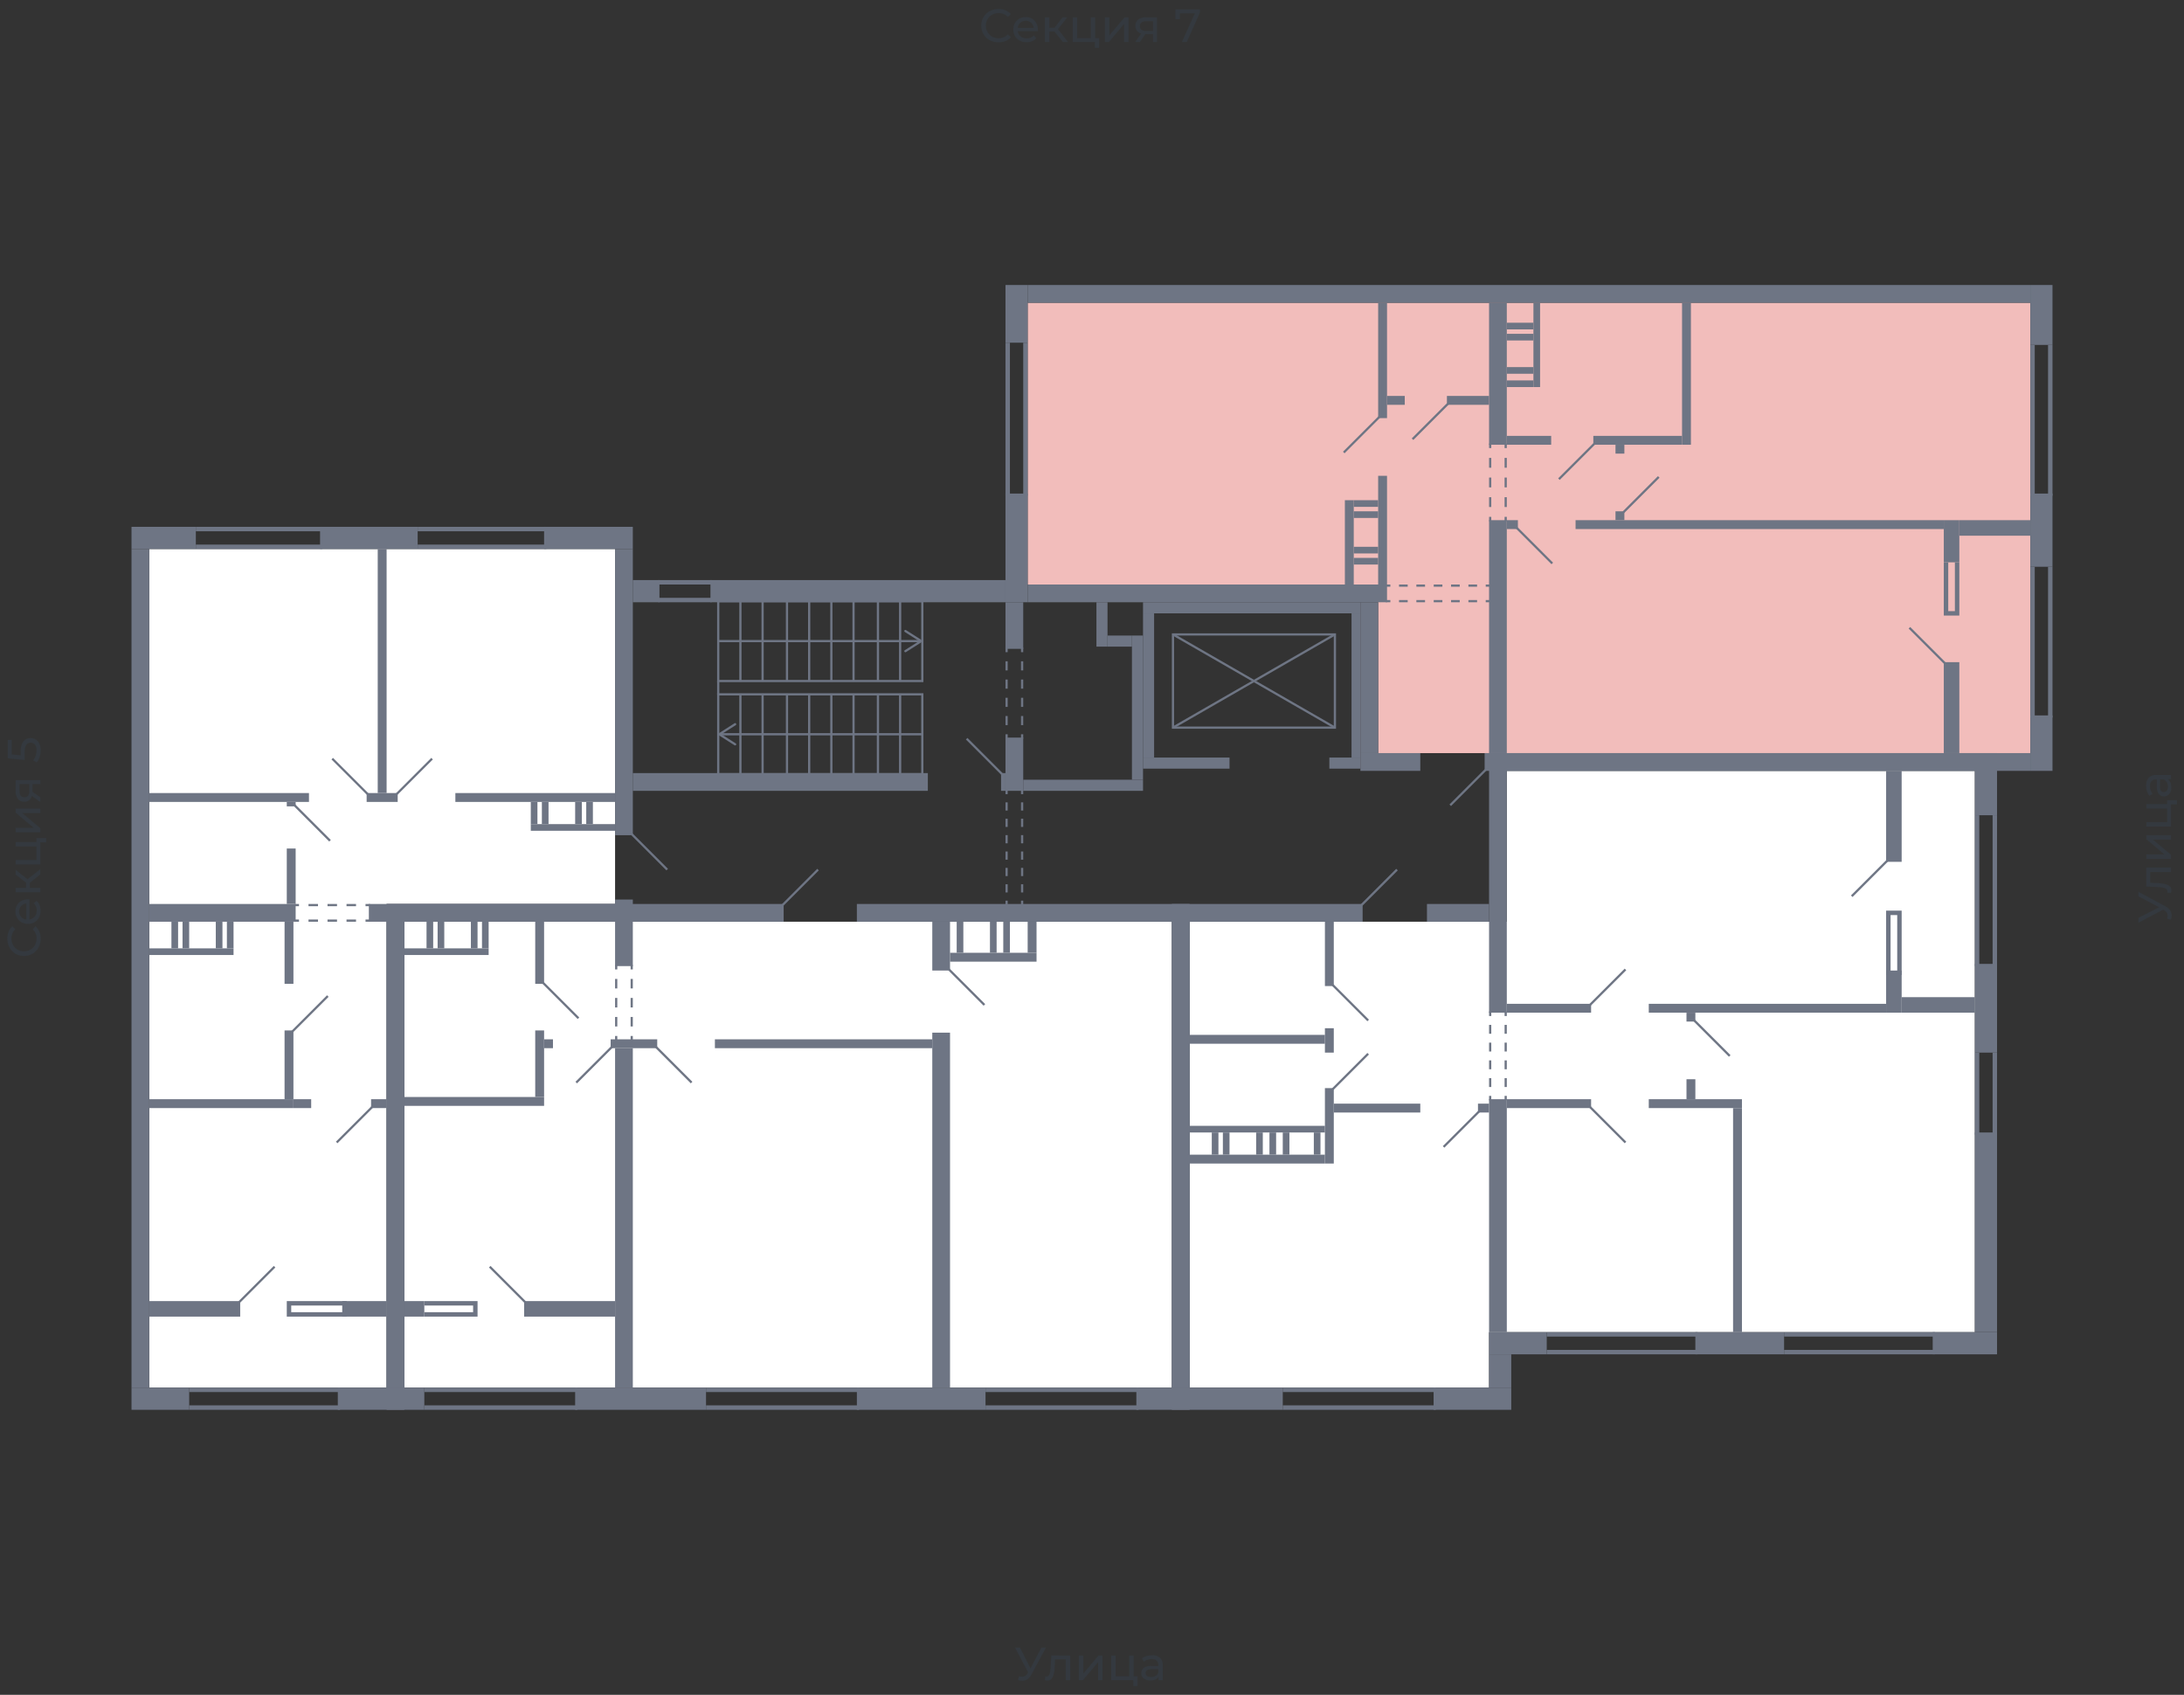 <svg xmlns="http://www.w3.org/2000/svg" width="656" height="509" viewBox="0 0 656 509">
  <rect x="0" y="0" width="656" height="509" fill="#333333" stroke="none"/>
  <title>42-2_6s_2-9fl</title>
  <g id="Слой_2" data-name="Слой 2">
    <g id="_42-2_6s_2-9fl" data-name="42-2_6s_2-9fl">
      <rect width="656" height="509" fill="none"/>
      <g id="hover">
        <polygon id="_42-2_6s_2-9fl_1" data-name="42-2_6s_2-9fl_1" points="308.678 175.546 308.678 90.928 609.837 90.928 609.837 226.183 413.95 226.183 413.95 175.546 308.678 175.546" fill="#F2BDBB"/>
        <polygon id="_42-2_6s_2-9fl_2" data-name="42-2_6s_2-9fl_2" points="452.595 231.513 593.18 231.513 593.18 400.083 447.264 400.083 447.264 416.74 357.316 416.74 357.316 276.82 452.595 276.82 452.595 231.513" fill="white"/>
        <polygon id="_42-2_6s_2-9fl_3" data-name="42-2_6s_2-9fl_3" points="121.453 276.82 257.374 276.82 351.986 276.82 351.986 416.74 121.453 416.74 121.453 276.82" fill="white"/>
        <polygon id="_42-2_6s_2-9fl_4" data-name="42-2_6s_2-9fl_4" points="184.749 271.49 116.122 271.49 116.122 416.74 44.83 416.74 44.83 164.885 184.749 164.885 184.749 271.49" fill="white"/>
      </g>
      <g id="o">
        <line x1="102.13" y1="417.406" x2="56.823" y2="417.406" fill="none" stroke="#6e7584" stroke-miterlimit="10" stroke-width="1.333"/>
        <line x1="102.13" y1="422.736" x2="56.823" y2="422.736" fill="none" stroke="#6e7584" stroke-miterlimit="10" stroke-width="1.333"/>
        <line x1="96.8" y1="164.219" x2="58.822" y2="164.219" fill="none" stroke="#6e7584" stroke-miterlimit="10" stroke-width="1.333"/>
        <line x1="96.8" y1="158.889" x2="58.822" y2="158.889" fill="none" stroke="#6e7584" stroke-miterlimit="10" stroke-width="1.333"/>
        <line x1="164.095" y1="164.219" x2="125.45" y2="164.219" fill="none" stroke="#6e7584" stroke-miterlimit="10" stroke-width="1.333"/>
        <line x1="164.095" y1="158.889" x2="125.45" y2="158.889" fill="none" stroke="#6e7584" stroke-miterlimit="10" stroke-width="1.333"/>
        <polyline points="104.129 394.752 86.806 394.752 86.806 391.421 104.129 391.421" fill="none" stroke="#6e7584" stroke-miterlimit="10" stroke-width="1.333"/>
        <line x1="212.067" y1="417.406" x2="258.04" y2="417.406" fill="none" stroke="#6e7584" stroke-miterlimit="10" stroke-width="1.333"/>
        <line x1="212.067" y1="422.736" x2="258.04" y2="422.736" fill="none" stroke="#6e7584" stroke-miterlimit="10" stroke-width="1.333"/>
        <line x1="296.018" y1="417.406" x2="341.992" y2="417.406" fill="none" stroke="#6e7584" stroke-miterlimit="10" stroke-width="1.333"/>
        <line x1="296.018" y1="422.736" x2="341.992" y2="422.736" fill="none" stroke="#6e7584" stroke-miterlimit="10" stroke-width="1.333"/>
        <line x1="127.449" y1="417.406" x2="173.423" y2="417.406" fill="none" stroke="#6e7584" stroke-miterlimit="10" stroke-width="1.333"/>
        <line x1="127.449" y1="422.736" x2="173.423" y2="422.736" fill="none" stroke="#6e7584" stroke-miterlimit="10" stroke-width="1.333"/>
        <polyline points="127.449 394.752 142.774 394.752 142.774 391.421 127.449 391.421" fill="none" stroke="#6e7584" stroke-miterlimit="10" stroke-width="1.333"/>
        <line x1="593.846" y1="244.839" x2="593.846" y2="290.146" fill="none" stroke="#6e7584" stroke-miterlimit="10" stroke-width="1.333"/>
        <line x1="599.177" y1="244.839" x2="599.177" y2="290.146" fill="none" stroke="#6e7584" stroke-miterlimit="10" stroke-width="1.333"/>
        <line x1="593.846" y1="316.131" x2="593.846" y2="340.783" fill="none" stroke="#6e7584" stroke-miterlimit="10" stroke-width="1.333"/>
        <line x1="599.177" y1="316.131" x2="599.177" y2="340.783" fill="none" stroke="#6e7584" stroke-miterlimit="10" stroke-width="1.333"/>
        <line x1="509.895" y1="400.749" x2="464.588" y2="400.749" fill="none" stroke="#6e7584" stroke-miterlimit="10" stroke-width="1.333"/>
        <line x1="509.895" y1="406.079" x2="464.588" y2="406.079" fill="none" stroke="#6e7584" stroke-miterlimit="10" stroke-width="1.333"/>
        <line x1="581.187" y1="400.749" x2="535.88" y2="400.749" fill="none" stroke="#6e7584" stroke-miterlimit="10" stroke-width="1.333"/>
        <line x1="581.187" y1="406.079" x2="535.88" y2="406.079" fill="none" stroke="#6e7584" stroke-miterlimit="10" stroke-width="1.333"/>
        <line x1="385.3" y1="417.406" x2="431.274" y2="417.406" fill="none" stroke="#6e7584" stroke-miterlimit="10" stroke-width="1.333"/>
        <line x1="385.3" y1="422.736" x2="431.274" y2="422.736" fill="none" stroke="#6e7584" stroke-miterlimit="10" stroke-width="1.333"/>
        <polyline points="567.195 292.811 567.195 274.155 570.527 274.155 570.527 292.811" fill="none" stroke="#6e7584" stroke-miterlimit="10" stroke-width="1.333"/>
        <line x1="308.012" y1="148.894" x2="308.012" y2="102.921" fill="none" stroke="#6e7584" stroke-miterlimit="10" stroke-width="1.333"/>
        <line x1="302.681" y1="148.894" x2="302.681" y2="102.921" fill="none" stroke="#6e7584" stroke-miterlimit="10" stroke-width="1.333"/>
        <line x1="610.503" y1="148.894" x2="610.503" y2="103.587" fill="none" stroke="#6e7584" stroke-miterlimit="10" stroke-width="1.333"/>
        <line x1="615.834" y1="148.894" x2="615.834" y2="103.587" fill="none" stroke="#6e7584" stroke-miterlimit="10" stroke-width="1.333"/>
        <line x1="610.503" y1="215.523" x2="610.503" y2="170.215" fill="none" stroke="#6e7584" stroke-miterlimit="10" stroke-width="1.333"/>
        <line x1="615.834" y1="215.523" x2="615.834" y2="170.215" fill="none" stroke="#6e7584" stroke-miterlimit="10" stroke-width="1.333"/>
        <polyline points="584.518 168.883 584.518 184.207 587.85 184.207 587.85 168.883" fill="none" stroke="#6e7584" stroke-miterlimit="10" stroke-width="1.333"/>
        <line x1="197.742" y1="180.21" x2="213.733" y2="180.21" fill="none" stroke="#6e7584" stroke-miterlimit="10" stroke-width="1.333"/>
        <line x1="197.742" y1="174.879" x2="213.733" y2="174.879" fill="none" stroke="#6e7584" stroke-miterlimit="10" stroke-width="1.333"/>
      </g>
      <g id="d">
        <line x1="111.792" y1="332.455" x2="101.131" y2="343.115" fill="none" stroke="#6e7584" stroke-miterlimit="10" stroke-width="0.666"/>
        <line x1="110.459" y1="238.509" x2="99.798" y2="227.849" fill="none" stroke="#6e7584" stroke-miterlimit="10" stroke-width="0.666"/>
        <line x1="119.121" y1="238.509" x2="129.781" y2="227.849" fill="none" stroke="#6e7584" stroke-miterlimit="10" stroke-width="0.666"/>
        <line x1="99.132" y1="252.501" x2="88.472" y2="241.841" fill="none" stroke="#6e7584" stroke-miterlimit="10" stroke-width="0.666"/>
        <line x1="98.466" y1="299.141" x2="87.805" y2="309.801" fill="none" stroke="#6e7584" stroke-miterlimit="10" stroke-width="0.666"/>
        <line x1="189.747" y1="250.502" x2="200.407" y2="261.163" fill="none" stroke="#6e7584" stroke-miterlimit="10" stroke-width="0.666"/>
        <line x1="71.815" y1="391.088" x2="82.475" y2="380.427" fill="none" stroke="#6e7584" stroke-miterlimit="10" stroke-width="0.666"/>
        <rect x="189.413" y="250.169" width="11.327" height="20.655" fill="none"/>
        <g>
          <line x1="111.125" y1="271.823" x2="109.793" y2="271.823" fill="none" stroke="#6e7584" stroke-miterlimit="10" stroke-width="0.666"/>
          <line x1="106.937" y1="271.823" x2="91.232" y2="271.823" fill="none" stroke="#6e7584" stroke-miterlimit="10" stroke-width="0.666" stroke-dasharray="2.855 2.855"/>
          <line x1="89.804" y1="271.823" x2="88.472" y2="271.823" fill="none" stroke="#6e7584" stroke-miterlimit="10" stroke-width="0.666"/>
        </g>
        <g>
          <line x1="111.125" y1="276.487" x2="109.793" y2="276.487" fill="none" stroke="#6e7584" stroke-miterlimit="10" stroke-width="0.666"/>
          <line x1="106.937" y1="276.487" x2="91.232" y2="276.487" fill="none" stroke="#6e7584" stroke-miterlimit="10" stroke-width="0.666" stroke-dasharray="2.855 2.855"/>
          <line x1="89.804" y1="276.487" x2="88.472" y2="276.487" fill="none" stroke="#6e7584" stroke-miterlimit="10" stroke-width="0.666"/>
        </g>
        <line x1="173.756" y1="305.804" x2="163.095" y2="295.143" fill="none" stroke="#6e7584" stroke-miterlimit="10" stroke-width="0.666"/>
        <line x1="207.736" y1="325.126" x2="197.076" y2="314.465" fill="none" stroke="#6e7584" stroke-miterlimit="10" stroke-width="0.666"/>
        <line x1="295.685" y1="301.806" x2="285.025" y2="291.145" fill="none" stroke="#6e7584" stroke-miterlimit="10" stroke-width="0.666"/>
        <line x1="245.714" y1="261.163" x2="235.054" y2="271.823" fill="none" stroke="#6e7584" stroke-miterlimit="10" stroke-width="0.666"/>
        <line x1="183.75" y1="314.465" x2="173.089" y2="325.126" fill="none" stroke="#6e7584" stroke-miterlimit="10" stroke-width="0.666"/>
        <rect x="241.05" y="254.5" width="10.661" height="23.32" transform="translate(-19.779 512.54) rotate(-90)" fill="none"/>
        <line x1="147.105" y1="380.427" x2="157.765" y2="391.088" fill="none" stroke="#6e7584" stroke-miterlimit="10" stroke-width="0.666"/>
        <g>
          <line x1="189.747" y1="289.813" x2="189.747" y2="291.146" fill="none" stroke="#6e7584" stroke-miterlimit="10" stroke-width="0.666"/>
          <line x1="189.747" y1="294.001" x2="189.747" y2="309.706" fill="none" stroke="#6e7584" stroke-miterlimit="10" stroke-width="0.666" stroke-dasharray="2.855 2.855"/>
          <line x1="189.747" y1="311.134" x2="189.747" y2="312.467" fill="none" stroke="#6e7584" stroke-miterlimit="10" stroke-width="0.666"/>
        </g>
        <g>
          <line x1="185.083" y1="289.813" x2="185.083" y2="291.146" fill="none" stroke="#6e7584" stroke-miterlimit="10" stroke-width="0.666"/>
          <line x1="185.083" y1="294.001" x2="185.083" y2="309.706" fill="none" stroke="#6e7584" stroke-miterlimit="10" stroke-width="0.666" stroke-dasharray="2.855 2.855"/>
          <line x1="185.083" y1="311.134" x2="185.083" y2="312.467" fill="none" stroke="#6e7584" stroke-miterlimit="10" stroke-width="0.666"/>
        </g>
        <line x1="488.241" y1="343.115" x2="477.58" y2="332.455" fill="none" stroke="#6e7584" stroke-miterlimit="10" stroke-width="0.666"/>
        <line x1="477.58" y1="301.806" x2="488.241" y2="291.145" fill="none" stroke="#6e7584" stroke-miterlimit="10" stroke-width="0.666"/>
        <line x1="508.895" y1="306.47" x2="519.556" y2="317.13" fill="none" stroke="#6e7584" stroke-miterlimit="10" stroke-width="0.666"/>
        <line x1="410.952" y1="306.47" x2="400.292" y2="295.809" fill="none" stroke="#6e7584" stroke-miterlimit="10" stroke-width="0.666"/>
        <line x1="410.952" y1="316.464" x2="400.292" y2="327.125" fill="none" stroke="#6e7584" stroke-miterlimit="10" stroke-width="0.666"/>
        <line x1="419.614" y1="261.163" x2="408.953" y2="271.823" fill="none" stroke="#6e7584" stroke-miterlimit="10" stroke-width="0.666"/>
        <line x1="444.266" y1="333.788" x2="433.606" y2="344.448" fill="none" stroke="#6e7584" stroke-miterlimit="10" stroke-width="0.666"/>
        <g>
          <line x1="452.261" y1="303.805" x2="452.261" y2="305.137" fill="none" stroke="#6e7584" stroke-miterlimit="10" stroke-width="0.666"/>
          <line x1="452.261" y1="307.802" x2="452.261" y2="327.791" fill="none" stroke="#6e7584" stroke-miterlimit="10" stroke-width="0.666" stroke-dasharray="2.665 2.665"/>
          <line x1="452.261" y1="329.124" x2="452.261" y2="330.456" fill="none" stroke="#6e7584" stroke-miterlimit="10" stroke-width="0.666"/>
        </g>
        <g>
          <line x1="447.598" y1="303.805" x2="447.598" y2="305.137" fill="none" stroke="#6e7584" stroke-miterlimit="10" stroke-width="0.666"/>
          <line x1="447.598" y1="307.802" x2="447.598" y2="327.791" fill="none" stroke="#6e7584" stroke-miterlimit="10" stroke-width="0.666" stroke-dasharray="2.665 2.665"/>
          <line x1="447.598" y1="329.124" x2="447.598" y2="330.456" fill="none" stroke="#6e7584" stroke-miterlimit="10" stroke-width="0.666"/>
        </g>
        <line x1="566.862" y1="258.498" x2="556.202" y2="269.158" fill="none" stroke="#6e7584" stroke-miterlimit="10" stroke-width="0.666"/>
        <line x1="414.283" y1="125.241" x2="403.623" y2="135.902" fill="none" stroke="#6e7584" stroke-miterlimit="10" stroke-width="0.666"/>
        <line x1="487.574" y1="153.891" x2="498.235" y2="143.231" fill="none" stroke="#6e7584" stroke-miterlimit="10" stroke-width="0.666"/>
        <line x1="455.593" y1="158.555" x2="466.253" y2="169.216" fill="none" stroke="#6e7584" stroke-miterlimit="10" stroke-width="0.666"/>
        <line x1="424.278" y1="131.904" x2="434.938" y2="121.244" fill="none" stroke="#6e7584" stroke-miterlimit="10" stroke-width="0.666"/>
        <line x1="468.252" y1="143.897" x2="478.913" y2="133.237" fill="none" stroke="#6e7584" stroke-miterlimit="10" stroke-width="0.666"/>
        <line x1="446.265" y1="231.18" x2="435.605" y2="241.841" fill="none" stroke="#6e7584" stroke-miterlimit="10" stroke-width="0.666"/>
        <rect x="426.61" y="231.513" width="19.988" height="10.661" transform="translate(873.208 473.687) rotate(180)" fill="none"/>
        <g>
          <line x1="452.261" y1="133.237" x2="452.261" y2="134.569" fill="none" stroke="#6e7584" stroke-miterlimit="10" stroke-width="0.666"/>
          <line x1="452.261" y1="137.52" x2="452.261" y2="153.749" fill="none" stroke="#6e7584" stroke-miterlimit="10" stroke-width="0.666" stroke-dasharray="2.951 2.951"/>
          <line x1="452.261" y1="155.224" x2="452.261" y2="156.557" fill="none" stroke="#6e7584" stroke-miterlimit="10" stroke-width="0.666"/>
        </g>
        <g>
          <line x1="447.598" y1="133.237" x2="447.598" y2="134.569" fill="none" stroke="#6e7584" stroke-miterlimit="10" stroke-width="0.666"/>
          <line x1="447.598" y1="137.52" x2="447.598" y2="153.749" fill="none" stroke="#6e7584" stroke-miterlimit="10" stroke-width="0.666" stroke-dasharray="2.951 2.951"/>
          <line x1="447.598" y1="155.224" x2="447.598" y2="156.557" fill="none" stroke="#6e7584" stroke-miterlimit="10" stroke-width="0.666"/>
        </g>
        <g>
          <line x1="416.282" y1="175.879" x2="417.615" y2="175.879" fill="none" stroke="#6e7584" stroke-miterlimit="10" stroke-width="0.666"/>
          <line x1="420.219" y1="175.879" x2="444.963" y2="175.879" fill="none" stroke="#6e7584" stroke-miterlimit="10" stroke-width="0.666" stroke-dasharray="2.605 2.605"/>
          <line x1="446.265" y1="175.879" x2="447.598" y2="175.879" fill="none" stroke="#6e7584" stroke-miterlimit="10" stroke-width="0.666"/>
        </g>
        <g>
          <line x1="416.282" y1="180.543" x2="417.615" y2="180.543" fill="none" stroke="#6e7584" stroke-miterlimit="10" stroke-width="0.666"/>
          <line x1="420.219" y1="180.543" x2="444.963" y2="180.543" fill="none" stroke="#6e7584" stroke-miterlimit="10" stroke-width="0.666" stroke-dasharray="2.605 2.605"/>
          <line x1="446.265" y1="180.543" x2="447.598" y2="180.543" fill="none" stroke="#6e7584" stroke-miterlimit="10" stroke-width="0.666"/>
        </g>
        <line x1="584.185" y1="199.199" x2="573.525" y2="188.538" fill="none" stroke="#6e7584" stroke-miterlimit="10" stroke-width="0.666"/>
        <g>
          <line x1="301.016" y1="232.513" x2="290.355" y2="221.852" fill="none" stroke="#6e7584" stroke-miterlimit="10" stroke-width="0.666"/>
          <rect x="215.732" y="208.527" width="61.298" height="23.986" fill="none" stroke="#6e7584" stroke-miterlimit="10" stroke-width="0.666"/>
          <line x1="222.394" y1="232.513" x2="222.394" y2="208.527" fill="none" stroke="#6e7584" stroke-miterlimit="10" stroke-width="0.666"/>
          <line x1="229.057" y1="232.513" x2="229.057" y2="208.527" fill="none" stroke="#6e7584" stroke-miterlimit="10" stroke-width="0.666"/>
          <line x1="236.386" y1="232.513" x2="236.386" y2="208.527" fill="none" stroke="#6e7584" stroke-miterlimit="10" stroke-width="0.666"/>
          <line x1="243.049" y1="232.513" x2="243.049" y2="208.527" fill="none" stroke="#6e7584" stroke-miterlimit="10" stroke-width="0.666"/>
          <line x1="249.712" y1="232.513" x2="249.712" y2="208.527" fill="none" stroke="#6e7584" stroke-miterlimit="10" stroke-width="0.666"/>
          <line x1="256.375" y1="232.513" x2="256.375" y2="208.527" fill="none" stroke="#6e7584" stroke-miterlimit="10" stroke-width="0.666"/>
          <line x1="263.704" y1="232.513" x2="263.704" y2="208.527" fill="none" stroke="#6e7584" stroke-miterlimit="10" stroke-width="0.666"/>
          <line x1="270.367" y1="232.513" x2="270.367" y2="208.527" fill="none" stroke="#6e7584" stroke-miterlimit="10" stroke-width="0.666"/>
          <g>
            <line x1="277.03" y1="220.52" x2="216.533" y2="220.52" fill="none" stroke="#6e7584" stroke-miterlimit="10" stroke-width="0.666"/>
            <path d="M221.086,217.322a.333.333,0,0,1-.1.46l-4.3,2.738,4.3,2.738a.333.333,0,1,1-.358.562l-4.74-3.019a.332.332,0,0,1,0-.562l4.74-3.02a.337.337,0,0,1,.179-.052A.332.332,0,0,1,221.086,217.322Z" fill="#6e7584"/>
          </g>
          <rect x="215.732" y="180.543" width="61.298" height="23.986" fill="none" stroke="#6e7584" stroke-miterlimit="10" stroke-width="0.666"/>
          <line x1="222.394" y1="204.529" x2="222.394" y2="180.543" fill="none" stroke="#6e7584" stroke-miterlimit="10" stroke-width="0.666"/>
          <line x1="229.057" y1="204.529" x2="229.057" y2="180.543" fill="none" stroke="#6e7584" stroke-miterlimit="10" stroke-width="0.666"/>
          <line x1="236.386" y1="204.529" x2="236.386" y2="180.543" fill="none" stroke="#6e7584" stroke-miterlimit="10" stroke-width="0.666"/>
          <line x1="243.049" y1="204.529" x2="243.049" y2="180.543" fill="none" stroke="#6e7584" stroke-miterlimit="10" stroke-width="0.666"/>
          <line x1="249.712" y1="204.529" x2="249.712" y2="180.543" fill="none" stroke="#6e7584" stroke-miterlimit="10" stroke-width="0.666"/>
          <line x1="256.375" y1="204.529" x2="256.375" y2="180.543" fill="none" stroke="#6e7584" stroke-miterlimit="10" stroke-width="0.666"/>
          <line x1="263.704" y1="204.529" x2="263.704" y2="180.543" fill="none" stroke="#6e7584" stroke-miterlimit="10" stroke-width="0.666"/>
          <line x1="270.367" y1="204.529" x2="270.367" y2="180.543" fill="none" stroke="#6e7584" stroke-miterlimit="10" stroke-width="0.666"/>
          <g>
            <line x1="276.228" y1="192.536" x2="215.731" y2="192.536" fill="none" stroke="#6e7584" stroke-miterlimit="10" stroke-width="0.666"/>
            <path d="M271.675,189.338a.333.333,0,0,0,.1.46l4.3,2.738-4.3,2.738a.333.333,0,0,0,.358.562l4.74-3.019a.332.332,0,0,0,0-.562l-4.74-3.019a.334.334,0,0,0-.46.1Z" fill="#6e7584"/>
          </g>
          <line x1="215.732" y1="208.527" x2="215.732" y2="204.529" fill="none" stroke="#6e7584" stroke-miterlimit="10" stroke-width="0.666"/>
          <rect x="362.647" y="180.21" width="27.984" height="48.639" transform="translate(172.11 581.167) rotate(-90)" fill="none" stroke="#6e7584" stroke-miterlimit="10" stroke-width="0.666"/>
          <line x1="400.958" y1="218.521" x2="352.319" y2="190.537" fill="none" stroke="#6e7584" stroke-miterlimit="10" stroke-width="0.666"/>
          <line x1="352.319" y1="218.521" x2="400.958" y2="190.537" fill="none" stroke="#6e7584" stroke-miterlimit="10" stroke-width="0.666"/>
          <g>
            <line x1="307.012" y1="237.177" x2="307.012" y2="238.509" fill="none" stroke="#6e7584" stroke-miterlimit="10" stroke-width="0.666"/>
            <line x1="307.012" y1="240.969" x2="307.012" y2="269.261" fill="none" stroke="#6e7584" stroke-miterlimit="10" stroke-width="0.666" stroke-dasharray="2.46 2.46"/>
            <line x1="307.012" y1="270.491" x2="307.012" y2="271.823" fill="none" stroke="#6e7584" stroke-miterlimit="10" stroke-width="0.666"/>
          </g>
          <g>
            <line x1="302.348" y1="237.177" x2="302.348" y2="238.509" fill="none" stroke="#6e7584" stroke-miterlimit="10" stroke-width="0.666"/>
            <line x1="302.348" y1="240.969" x2="302.348" y2="269.261" fill="none" stroke="#6e7584" stroke-miterlimit="10" stroke-width="0.666" stroke-dasharray="2.46 2.46"/>
            <line x1="302.348" y1="270.491" x2="302.348" y2="271.823" fill="none" stroke="#6e7584" stroke-miterlimit="10" stroke-width="0.666"/>
          </g>
          <g>
            <line x1="307.012" y1="194.535" x2="307.012" y2="195.867" fill="none" stroke="#6e7584" stroke-miterlimit="10" stroke-width="0.666"/>
            <line x1="307.012" y1="198.606" x2="307.012" y2="219.15" fill="none" stroke="#6e7584" stroke-miterlimit="10" stroke-width="0.666" stroke-dasharray="2.739 2.739"/>
            <line x1="307.012" y1="220.52" x2="307.012" y2="221.852" fill="none" stroke="#6e7584" stroke-miterlimit="10" stroke-width="0.666"/>
          </g>
          <g>
            <line x1="302.348" y1="194.535" x2="302.348" y2="195.867" fill="none" stroke="#6e7584" stroke-miterlimit="10" stroke-width="0.666"/>
            <line x1="302.348" y1="198.606" x2="302.348" y2="219.15" fill="none" stroke="#6e7584" stroke-miterlimit="10" stroke-width="0.666" stroke-dasharray="2.739 2.739"/>
            <line x1="302.348" y1="220.52" x2="302.348" y2="221.852" fill="none" stroke="#6e7584" stroke-miterlimit="10" stroke-width="0.666"/>
          </g>
        </g>
      </g>
      <g id="s">
        <rect x="39.5" y="416.74" width="17.323" height="6.663" fill="#6e7584"/>
        <rect x="101.464" y="416.74" width="19.988" height="6.663" transform="translate(222.917 840.142) rotate(180)" fill="#6e7584"/>
        <rect x="48.828" y="344.115" width="139.919" height="5.33" transform="translate(465.568 227.992) rotate(90)" fill="#6e7584"/>
        <rect x="184.083" y="270.824" width="6.663" height="5.33" transform="translate(460.904 86.074) rotate(90)" fill="#6e7584"/>
        <rect x="163.428" y="158.222" width="26.651" height="6.663" fill="#6e7584"/>
        <rect x="39.5" y="158.222" width="19.322" height="6.663" fill="#6e7584"/>
        <rect x="96.134" y="158.222" width="29.316" height="6.663" transform="translate(221.584 323.107) rotate(180)" fill="#6e7584"/>
        <rect x="39.5" y="164.885" width="5.33" height="251.855" fill="#6e7584"/>
        <rect x="76.479" y="318.463" width="20.655" height="2.665" transform="translate(-232.99 406.602) rotate(-90)" fill="#6e7584"/>
        <rect x="77.478" y="284.816" width="18.656" height="2.665" transform="translate(-199.342 372.954) rotate(-90)" fill="#6e7584"/>
        <rect x="79.144" y="261.829" width="16.657" height="2.665" transform="translate(-175.689 350.634) rotate(-90)" fill="#6e7584"/>
        <rect x="65.152" y="309.801" width="2.665" height="43.308" transform="translate(397.94 264.971) rotate(90)" fill="#6e7584"/>
        <rect x="56.49" y="273.156" width="1.999" height="25.319" transform="translate(-228.326 343.305) rotate(-90)" fill="#6e7584"/>
        <rect x="61.82" y="279.819" width="7.995" height="1.999" transform="translate(-215 346.636) rotate(-90)" fill="#6e7584"/>
        <rect x="65.152" y="279.819" width="7.995" height="1.999" transform="translate(-211.669 349.968) rotate(-90)" fill="#6e7584"/>
        <rect x="51.826" y="279.819" width="7.995" height="1.999" transform="translate(-224.994 336.642) rotate(-90)" fill="#6e7584"/>
        <rect x="48.495" y="279.819" width="7.995" height="1.999" transform="translate(-228.326 333.311) rotate(-90)" fill="#6e7584"/>
        <rect x="67.484" y="215.523" width="2.665" height="47.972" transform="translate(-170.692 308.325) rotate(-90)" fill="#6e7584"/>
        <rect x="144.439" y="205.195" width="85.95" height="5.33" transform="translate(395.275 20.446) rotate(90)" fill="#6e7584"/>
        <rect x="145.106" y="237.177" width="5.33" height="73.957" transform="translate(421.926 126.385) rotate(90)" fill="#6e7584"/>
        <rect x="89.471" y="328.79" width="2.665" height="5.33" transform="translate(422.259 240.652) rotate(90)" fill="#6e7584"/>
        <rect x="159.431" y="215.523" width="2.665" height="47.972" transform="translate(400.272 78.745) rotate(90)" fill="#6e7584"/>
        <rect x="44.83" y="271.49" width="43.975" height="5.33" transform="translate(133.635 548.311) rotate(180)" fill="#6e7584"/>
        <rect x="86.14" y="240.841" width="2.665" height="1.333" transform="translate(174.945 483.015) rotate(180)" fill="#6e7584"/>
        <rect x="159.431" y="247.504" width="25.319" height="1.999" transform="translate(344.18 497.007) rotate(180)" fill="#6e7584"/>
        <rect x="111.458" y="330.123" width="4.664" height="2.665" transform="translate(227.581 662.911) rotate(180)" fill="#6e7584"/>
        <rect x="110.126" y="238.176" width="9.328" height="2.665" transform="translate(229.58 479.017) rotate(180)" fill="#6e7584"/>
        <rect x="113.457" y="164.885" width="2.665" height="73.291" transform="translate(229.58 403.061) rotate(180)" fill="#6e7584"/>
        <rect x="56.157" y="379.428" width="4.664" height="27.318" transform="translate(451.576 334.598) rotate(90)" fill="#6e7584"/>
        <rect x="107.128" y="386.424" width="4.664" height="13.326" transform="translate(-283.627 502.546) rotate(-90)" fill="#6e7584"/>
        <rect x="176.088" y="240.841" width="1.999" height="6.663" transform="translate(354.174 488.345) rotate(180)" fill="#6e7584"/>
        <rect x="172.756" y="240.841" width="1.999" height="6.663" transform="translate(347.512 488.345) rotate(180)" fill="#6e7584"/>
        <rect x="162.762" y="240.841" width="1.999" height="6.663" transform="translate(327.523 488.345) rotate(180)" fill="#6e7584"/>
        <rect x="159.431" y="240.841" width="1.999" height="6.663" transform="translate(320.86 488.345) rotate(180)" fill="#6e7584"/>
        <rect x="257.374" y="416.74" width="38.644" height="6.663" transform="translate(553.393 840.142) rotate(-180)" fill="#6e7584"/>
        <rect x="341.326" y="416.74" width="15.991" height="6.663" transform="translate(698.642 840.142) rotate(-180)" fill="#6e7584"/>
        <rect x="172.756" y="416.74" width="39.311" height="6.663" fill="#6e7584"/>
        <rect x="116.122" y="416.74" width="11.327" height="6.663" fill="#6e7584"/>
        <rect x="48.828" y="344.115" width="139.919" height="5.33" transform="translate(465.568 227.992) rotate(90)" fill="#6e7584"/>
        <rect x="229.39" y="360.772" width="106.605" height="5.33" transform="translate(646.13 80.744) rotate(90)" fill="#6e7584"/>
        <rect x="284.692" y="344.115" width="139.919" height="5.33" transform="translate(701.431 -7.871) rotate(90)" fill="#6e7584"/>
        <rect x="173.089" y="214.523" width="5.33" height="119.264" transform="translate(449.91 98.401) rotate(90)" fill="#6e7584"/>
        <rect x="246.047" y="280.818" width="2.665" height="65.296" transform="translate(560.846 66.086) rotate(90)" fill="#6e7584"/>
        <rect x="189.08" y="306.47" width="2.665" height="13.992" transform="translate(503.879 123.053) rotate(90)" fill="#6e7584"/>
        <rect x="257.374" y="271.49" width="99.942" height="5.33" fill="#6e7584"/>
        <rect x="168.759" y="379.428" width="4.664" height="27.318" transform="translate(-221.996 564.177) rotate(-90)" fill="#6e7584"/>
        <rect x="122.119" y="390.088" width="4.664" height="5.997" transform="translate(517.538 268.636) rotate(90)" fill="#6e7584"/>
        <rect x="280.028" y="276.82" width="5.33" height="14.658" transform="translate(565.386 568.299) rotate(-180)" fill="#6e7584"/>
        <rect x="136.444" y="363.104" width="101.941" height="5.33" transform="translate(553.184 178.355) rotate(90)" fill="#6e7584"/>
        <rect x="184.749" y="276.82" width="5.33" height="13.326" transform="translate(374.829 566.967) rotate(-180)" fill="#6e7584"/>
        <rect x="163.428" y="312.133" width="2.665" height="2.665" transform="translate(478.227 148.705) rotate(90)" fill="#6e7584"/>
        <rect x="152.768" y="284.816" width="18.656" height="2.665" transform="translate(448.244 124.053) rotate(90)" fill="#6e7584"/>
        <rect x="152.102" y="318.13" width="19.988" height="2.665" transform="translate(481.558 157.367) rotate(90)" fill="#6e7584"/>
        <rect x="141.108" y="309.801" width="2.665" height="41.976" transform="translate(-188.349 473.23) rotate(-90)" fill="#6e7584"/>
        <rect x="121.453" y="284.816" width="25.319" height="1.999" fill="#6e7584"/>
        <rect x="144.773" y="276.82" width="1.999" height="7.995" fill="#6e7584"/>
        <rect x="141.441" y="276.82" width="1.999" height="7.995" fill="#6e7584"/>
        <rect x="131.447" y="276.82" width="1.999" height="7.995" fill="#6e7584"/>
        <rect x="128.115" y="276.82" width="1.999" height="7.995" fill="#6e7584"/>
        <rect x="285.358" y="286.148" width="25.985" height="2.665" fill="#6e7584"/>
        <rect x="308.678" y="276.82" width="2.665" height="9.328" fill="#6e7584"/>
        <rect x="301.349" y="276.82" width="1.999" height="9.328" fill="#6e7584"/>
        <rect x="297.351" y="276.82" width="1.999" height="9.328" fill="#6e7584"/>
        <rect x="287.357" y="276.82" width="1.999" height="9.328" fill="#6e7584"/>
        <rect x="583.186" y="299.474" width="26.651" height="6.663" transform="translate(293.706 899.317) rotate(-90)" fill="#6e7584"/>
        <rect x="587.184" y="232.18" width="18.656" height="6.663" transform="translate(832.023 -361.001) rotate(90)" fill="#6e7584"/>
        <rect x="566.529" y="366.768" width="59.965" height="6.663" transform="translate(966.611 -226.412) rotate(90)" fill="#6e7584"/>
        <rect x="580.521" y="400.083" width="19.322" height="6.663" fill="#6e7584"/>
        <rect x="447.264" y="400.083" width="17.323" height="6.663" fill="#6e7584"/>
        <rect x="509.229" y="400.083" width="26.651" height="6.663" transform="translate(1045.109 806.828) rotate(180)" fill="#6e7584"/>
        <rect x="452.595" y="226.183" width="140.585" height="5.33" fill="#6e7584"/>
        <rect x="447.264" y="226.183" width="5.33" height="77.955" fill="#6e7584"/>
        <rect x="447.264" y="330.123" width="5.33" height="69.96" transform="translate(899.859 730.206) rotate(180)" fill="#6e7584"/>
        <rect x="495.237" y="330.123" width="27.984" height="2.665" transform="translate(1018.457 662.911) rotate(180)" fill="#6e7584"/>
        <rect x="520.555" y="332.788" width="2.665" height="67.294" transform="translate(1043.776 732.871) rotate(180)" fill="#6e7584"/>
        <rect x="430.607" y="416.74" width="23.32" height="6.663" fill="#6e7584"/>
        <rect x="351.986" y="416.74" width="33.314" height="6.663" fill="#6e7584"/>
        <rect x="284.692" y="344.115" width="139.919" height="5.33" transform="translate(701.431 -7.871) rotate(90)" fill="#6e7584"/>
        <rect x="377.971" y="245.505" width="5.33" height="57.3" transform="translate(654.792 -106.481) rotate(90)" fill="#6e7584"/>
        <rect x="463.921" y="318.796" width="2.665" height="25.319" transform="translate(796.71 -133.798) rotate(90)" fill="#6e7584"/>
        <rect x="444.266" y="331.122" width="2.665" height="3.331" transform="translate(778.387 -112.811) rotate(90)" fill="#6e7584"/>
        <rect x="495.237" y="301.473" width="71.292" height="2.665" transform="translate(1061.766 605.611) rotate(180)" fill="#6e7584"/>
        <rect x="463.921" y="290.146" width="2.665" height="25.319" transform="translate(768.059 -162.449) rotate(90)" fill="#6e7584"/>
        <rect x="412.285" y="319.796" width="2.665" height="25.985" transform="translate(746.405 -80.829) rotate(90)" fill="#6e7584"/>
        <rect x="389.631" y="285.149" width="19.322" height="2.665" transform="translate(685.774 -112.811) rotate(90)" fill="#6e7584"/>
        <rect x="395.628" y="311.134" width="7.329" height="2.665" transform="translate(711.759 -86.826) rotate(90)" fill="#6e7584"/>
        <rect x="387.965" y="336.786" width="22.654" height="2.665" transform="translate(737.411 -61.174) rotate(90)" fill="#6e7584"/>
        <rect x="428.609" y="271.49" width="18.656" height="5.33" fill="#6e7584"/>
        <rect x="376.305" y="327.791" width="2.665" height="40.643" transform="translate(29.525 725.751) rotate(-90)" fill="#6e7584"/>
        <rect x="376.305" y="291.812" width="2.665" height="40.643" transform="translate(65.505 689.771) rotate(-90)" fill="#6e7584"/>
        <rect x="357.316" y="338.118" width="40.643" height="1.999" fill="#6e7584"/>
        <rect x="361.647" y="342.449" width="6.663" height="1.999" transform="translate(21.53 708.427) rotate(-90)" fill="#6e7584"/>
        <rect x="364.979" y="342.449" width="6.663" height="1.999" transform="translate(24.861 711.759) rotate(-90)" fill="#6e7584"/>
        <rect x="374.973" y="342.449" width="6.663" height="1.999" transform="translate(34.856 721.753) rotate(-90)" fill="#6e7584"/>
        <rect x="378.971" y="342.449" width="6.663" height="1.999" transform="translate(38.853 725.751) rotate(-90)" fill="#6e7584"/>
        <rect x="382.968" y="342.449" width="6.663" height="1.999" transform="translate(42.851 729.748) rotate(-90)" fill="#6e7584"/>
        <rect x="392.296" y="342.449" width="6.663" height="1.999" transform="translate(52.179 739.076) rotate(-90)" fill="#6e7584"/>
        <rect x="447.264" y="406.745" width="6.663" height="9.994" fill="#6e7584"/>
        <rect x="506.564" y="304.138" width="2.665" height="2.665" fill="#6e7584"/>
        <rect x="506.564" y="324.126" width="2.665" height="5.997" fill="#6e7584"/>
        <rect x="566.529" y="231.513" width="4.664" height="27.318" transform="translate(1137.722 490.344) rotate(180)" fill="#6e7584"/>
        <rect x="566.529" y="291.479" width="4.664" height="12.659" fill="#6e7584"/>
        <rect x="571.193" y="299.474" width="21.987" height="4.664" fill="#6e7584"/>
        <rect x="296.685" y="90.928" width="17.323" height="6.663" transform="translate(399.606 -211.087) rotate(90)" fill="#6e7584"/>
        <rect x="289.023" y="161.221" width="32.648" height="6.663" transform="translate(140.794 469.898) rotate(-90)" fill="#6e7584"/>
        <rect x="609.837" y="214.856" width="6.663" height="16.657" fill="#6e7584"/>
        <rect x="604.174" y="91.261" width="17.99" height="6.663" transform="translate(707.761 -518.576) rotate(90)" fill="#6e7584"/>
        <rect x="602.175" y="155.89" width="21.987" height="6.663" transform="translate(453.947 772.39) rotate(-90)" fill="#6e7584"/>
        <rect x="445.932" y="226.183" width="163.905" height="5.33" fill="#6e7584"/>
        <rect x="308.678" y="85.598" width="301.159" height="5.33" fill="#6e7584"/>
        <rect x="447.264" y="156.223" width="5.33" height="69.96" fill="#6e7584"/>
        <rect x="408.62" y="226.183" width="17.99" height="5.33" fill="#6e7584"/>
        <rect x="416.615" y="118.912" width="5.33" height="2.665" fill="#6e7584"/>
        <rect x="434.605" y="118.912" width="12.659" height="2.665" fill="#6e7584"/>
        <rect x="478.58" y="130.905" width="26.651" height="2.665" transform="translate(983.811 264.475) rotate(180)" fill="#6e7584"/>
        <rect x="452.595" y="130.905" width="13.326" height="2.665" transform="translate(918.515 264.475) rotate(180)" fill="#6e7584"/>
        <rect x="505.231" y="90.928" width="2.665" height="42.642" fill="#6e7584"/>
        <rect x="460.59" y="90.928" width="1.999" height="25.319" transform="translate(923.179 207.174) rotate(180)" fill="#6e7584"/>
        <rect x="452.595" y="110.25" width="7.995" height="1.999" transform="translate(913.185 222.499) rotate(180)" fill="#6e7584"/>
        <rect x="452.595" y="114.248" width="7.995" height="1.999" transform="translate(913.185 230.494) rotate(180)" fill="#6e7584"/>
        <rect x="452.595" y="100.256" width="7.995" height="1.999" transform="translate(913.185 202.51) rotate(180)" fill="#6e7584"/>
        <rect x="452.595" y="96.924" width="7.995" height="1.999" transform="translate(913.185 195.848) rotate(180)" fill="#6e7584"/>
        <rect x="473.249" y="156.223" width="110.603" height="2.665" fill="#6e7584"/>
        <rect x="447.264" y="90.928" width="5.33" height="42.642" fill="#6e7584"/>
        <rect x="413.95" y="90.928" width="2.665" height="34.647" transform="translate(830.566 216.502) rotate(180)" fill="#6e7584"/>
        <rect x="413.95" y="142.898" width="2.665" height="32.648" fill="#6e7584"/>
        <rect x="485.242" y="133.57" width="2.665" height="2.665" fill="#6e7584"/>
        <rect x="485.242" y="153.558" width="2.665" height="2.665" fill="#6e7584"/>
        <rect x="452.595" y="156.223" width="3.331" height="2.665" fill="#6e7584"/>
        <rect x="308.678" y="175.546" width="107.938" height="5.33" fill="#6e7584"/>
        <rect x="408.62" y="180.876" width="5.33" height="45.307" fill="#6e7584"/>
        <rect x="403.956" y="150.227" width="2.665" height="25.319" fill="#6e7584"/>
        <rect x="406.621" y="153.558" width="7.329" height="1.999" fill="#6e7584"/>
        <rect x="406.621" y="150.227" width="7.329" height="1.999" fill="#6e7584"/>
        <rect x="406.621" y="164.219" width="7.329" height="1.999" fill="#6e7584"/>
        <rect x="406.621" y="167.55" width="7.329" height="1.999" fill="#6e7584"/>
        <rect x="583.852" y="198.865" width="4.664" height="27.318" transform="translate(1172.368 425.048) rotate(180)" fill="#6e7584"/>
        <rect x="583.852" y="156.223" width="4.664" height="12.659" fill="#6e7584"/>
        <rect x="588.516" y="156.223" width="21.321" height="4.664" fill="#6e7584"/>
        <g>
          <rect x="190.746" y="173.547" width="6.663" height="7.995" transform="translate(16.533 371.622) rotate(-90)" fill="#6e7584"/>
          <rect x="254.376" y="133.237" width="6.663" height="88.615" transform="translate(80.163 435.252) rotate(-90)" fill="#6e7584"/>
          <rect x="374.307" y="149.894" width="3.331" height="65.296" transform="translate(193.431 558.514) rotate(-90)" fill="#6e7584"/>
          <rect x="231.722" y="190.537" width="5.33" height="88.615" transform="translate(-0.457 469.232) rotate(-90)" fill="#6e7584"/>
          <rect x="323.336" y="204.196" width="43.308" height="3.331" transform="translate(139.129 550.852) rotate(-90)" fill="#6e7584"/>
          <rect x="385.633" y="204.529" width="43.308" height="2.665" transform="translate(201.426 613.149) rotate(-90)" fill="#6e7584"/>
          <rect x="298.684" y="234.178" width="5.33" height="1.333" transform="translate(66.504 536.193) rotate(-90)" fill="#6e7584"/>
          <rect x="302.015" y="180.876" width="5.33" height="13.992" transform="translate(609.36 375.744) rotate(180)" fill="#6e7584"/>
          <rect x="302.015" y="221.519" width="5.33" height="15.991" transform="translate(609.36 459.029) rotate(180)" fill="#6e7584"/>
          <rect x="399.292" y="227.516" width="9.328" height="3.331" transform="translate(807.912 458.363) rotate(180)" fill="#6e7584"/>
          <rect x="343.324" y="227.516" width="25.985" height="3.331" transform="translate(712.634 458.363) rotate(180)" fill="#6e7584"/>
          <rect x="320.005" y="210.859" width="43.308" height="3.331" transform="translate(129.135 554.183) rotate(-90)" fill="#6e7584"/>
          <rect x="307.345" y="234.178" width="35.979" height="3.331" fill="#6e7584"/>
          <rect x="329.333" y="180.876" width="3.331" height="13.326" fill="#6e7584"/>
          <rect x="332.664" y="190.87" width="7.329" height="3.331" fill="#6e7584"/>
        </g>
      </g>
      <g id="t" opacity="0.4">
        <g>
          <path d="M314.179,494.809l-4.354,8.078a3.952,3.952,0,0,1-1.218,1.442,2.659,2.659,0,0,1-1.526.476,3.27,3.27,0,0,1-1.316-.294l.364-1.12a2.844,2.844,0,0,0,.924.182,1.765,1.765,0,0,0,1.527-.98l.223-.35-3.948-7.434h1.5l3.178,6.216,3.262-6.216Z" fill="#34424f"/>
          <path d="M321.445,497.189v7.42H320.1v-6.244H316.91l-.085,1.652a17.454,17.454,0,0,1-.266,2.5,3.916,3.916,0,0,1-.644,1.6,1.464,1.464,0,0,1-1.246.6,3.182,3.182,0,0,1-.826-.126l.084-1.135a1.456,1.456,0,0,0,.337.042.908.908,0,0,0,.839-.489,3.072,3.072,0,0,0,.364-1.162q.084-.672.155-1.918l.125-2.744Z" fill="#34424f"/>
          <path d="M324.049,497.189h1.344v5.4l4.55-5.4h1.218v7.42h-1.344v-5.4l-4.536,5.4h-1.232Z" fill="#34424f"/>
          <path d="M341.689,503.433v2.954h-1.274v-1.778h-6.65v-7.42h1.344v6.244h4.06v-6.244h1.344v6.244Z" fill="#34424f"/>
          <path d="M348.43,497.875a2.916,2.916,0,0,1,.819,2.253v4.481h-1.274v-.981a2.116,2.116,0,0,1-.959.791,3.643,3.643,0,0,1-1.477.274,3.086,3.086,0,0,1-2-.6,1.928,1.928,0,0,1-.749-1.582,1.949,1.949,0,0,1,.714-1.575,3.523,3.523,0,0,1,2.268-.6h2.128v-.266a1.715,1.715,0,0,0-.5-1.33,2.126,2.126,0,0,0-1.484-.462,3.919,3.919,0,0,0-1.288.217,3.315,3.315,0,0,0-1.064.581l-.56-1.008a4.061,4.061,0,0,1,1.372-.707,5.754,5.754,0,0,1,1.694-.245A3.355,3.355,0,0,1,348.43,497.875Zm-1.337,5.439a1.966,1.966,0,0,0,.812-.973v-1.036h-2.072q-1.709,0-1.708,1.148a1.032,1.032,0,0,0,.434.881,1.98,1.98,0,0,0,1.2.323A2.5,2.5,0,0,0,347.093,503.314Z" fill="#34424f"/>
        </g>
        <g>
          <path d="M297.26,12.07a4.792,4.792,0,0,1-1.855-1.792,4.968,4.968,0,0,1-.672-2.57A4.966,4.966,0,0,1,295.4,5.14a4.773,4.773,0,0,1,1.863-1.792,5.443,5.443,0,0,1,2.659-.651,5.564,5.564,0,0,1,2.1.385,4.28,4.28,0,0,1,1.624,1.141l-.91.882a3.654,3.654,0,0,0-2.758-1.162,3.992,3.992,0,0,0-1.974.49,3.54,3.54,0,0,0-1.379,1.351,3.784,3.784,0,0,0-.5,1.924,3.786,3.786,0,0,0,.5,1.926,3.547,3.547,0,0,0,1.379,1.351,3.992,3.992,0,0,0,1.974.49,3.658,3.658,0,0,0,2.758-1.176l.91.882a4.338,4.338,0,0,1-1.631,1.148,5.52,5.52,0,0,1-2.107.392A5.425,5.425,0,0,1,297.26,12.07Z" fill="#34424f"/>
          <path d="M311.729,9.347h-6.02a2.331,2.331,0,0,0,.861,1.575,2.808,2.808,0,0,0,1.827.595,2.752,2.752,0,0,0,2.142-.9l.743.868a3.253,3.253,0,0,1-1.254.9,4.72,4.72,0,0,1-3.759-.176,3.442,3.442,0,0,1-1.407-1.35,3.877,3.877,0,0,1-.5-1.96,3.923,3.923,0,0,1,.483-1.946,3.456,3.456,0,0,1,1.33-1.351,3.784,3.784,0,0,1,1.91-.483,3.71,3.71,0,0,1,1.9.483,3.394,3.394,0,0,1,1.3,1.351,4.112,4.112,0,0,1,.469,1.988A3.774,3.774,0,0,1,311.729,9.347Zm-5.256-2.506a2.37,2.37,0,0,0-.764,1.54h4.761a2.388,2.388,0,0,0-.764-1.533,2.5,2.5,0,0,0-3.233-.007Z" fill="#34424f"/>
          <path d="M316.727,9.473h-1.54v3.136h-1.344V5.189h1.344V8.325h1.568l2.408-3.136h1.442l-2.814,3.57,3.01,3.85h-1.582Z" fill="#34424f"/>
          <path d="M330.139,11.433v2.954h-1.274V12.609h-6.65V5.189h1.344v6.244h4.06V5.189h1.344v6.244Z" fill="#34424f"/>
          <path d="M331.874,5.189h1.345v5.4l4.549-5.4h1.219v7.42h-1.344v-5.4l-4.536,5.4h-1.233Z" fill="#34424f"/>
          <path d="M347.54,5.189v7.42h-1.2V10.257h-2.31L342.4,12.609H340.96l1.807-2.534a2.463,2.463,0,0,1-1.289-.833,2.306,2.306,0,0,1-.447-1.45,2.294,2.294,0,0,1,.867-1.938,3.854,3.854,0,0,1,2.394-.665Zm-4.668,3.745a2.3,2.3,0,0,0,1.407.357h2.057V6.365h-2q-1.932,0-1.932,1.469A1.293,1.293,0,0,0,342.872,8.934Z" fill="#34424f"/>
          <path d="M360.434,2.809v.952l-3.961,8.848h-1.484l3.878-8.582h-4.48v1.75h-1.345V2.809Z" fill="#34424f"/>
        </g>
        <g>
          <path d="M642.309,267.82l8.078,4.354a3.971,3.971,0,0,1,1.442,1.218,2.663,2.663,0,0,1,.476,1.526,3.283,3.283,0,0,1-.294,1.316l-1.12-.364a2.835,2.835,0,0,0,.182-.924,1.764,1.764,0,0,0-.98-1.526l-.35-.224-7.434,3.948v-1.5l6.216-3.178-6.216-3.262Z" fill="#34424f"/>
          <path d="M644.689,260.554h7.42V261.9h-6.244v3.192l1.652.084a17.748,17.748,0,0,1,2.5.266,3.944,3.944,0,0,1,1.6.644,1.467,1.467,0,0,1,.6,1.246,3.176,3.176,0,0,1-.126.826l-1.135-.084a1.442,1.442,0,0,0,.042-.336.909.909,0,0,0-.489-.84,3.09,3.09,0,0,0-1.162-.364q-.672-.084-1.918-.154l-2.744-.126Z" fill="#34424f"/>
          <path d="M644.689,257.951v-1.345h5.4l-5.4-4.549v-1.219h7.42v1.345h-5.4l5.4,4.535v1.233Z" fill="#34424f"/>
          <path d="M650.933,240.311h2.954v1.273h-1.778v6.651h-7.42v-1.344h6.244v-4.06h-6.244v-1.344h6.244Z" fill="#34424f"/>
          <path d="M645.374,233.569a2.92,2.92,0,0,1,2.254-.819h4.481v1.274h-.981a2.121,2.121,0,0,1,.791.959,3.646,3.646,0,0,1,.274,1.477,3.089,3.089,0,0,1-.6,2,2.068,2.068,0,0,1-3.157.034,3.519,3.519,0,0,1-.595-2.267v-2.129h-.266a1.715,1.715,0,0,0-1.33.5,2.125,2.125,0,0,0-.462,1.484,3.948,3.948,0,0,0,.216,1.288,3.335,3.335,0,0,0,.582,1.064l-1.008.56a4.07,4.07,0,0,1-.707-1.372,5.76,5.76,0,0,1-.245-1.695A3.361,3.361,0,0,1,645.374,233.569Zm5.44,1.337a1.971,1.971,0,0,0-.973-.812H648.8v2.073q0,1.707,1.148,1.708a1.033,1.033,0,0,0,.881-.435,1.98,1.98,0,0,0,.323-1.2A2.505,2.505,0,0,0,650.814,234.906Z" fill="#34424f"/>
        </g>
        <g>
          <path d="M11.57,284.572a4.778,4.778,0,0,1-1.792,1.855,4.965,4.965,0,0,1-2.569.672,4.964,4.964,0,0,1-2.568-.672,4.77,4.77,0,0,1-1.792-1.862A5.439,5.439,0,0,1,2.2,281.9a5.567,5.567,0,0,1,.385-2.1,4.3,4.3,0,0,1,1.142-1.624l.881.91a3.655,3.655,0,0,0-1.162,2.758,3.982,3.982,0,0,0,.491,1.974,3.544,3.544,0,0,0,1.35,1.379,3.775,3.775,0,0,0,1.925.5,3.778,3.778,0,0,0,1.926-.5,3.551,3.551,0,0,0,1.35-1.379,3.992,3.992,0,0,0,.491-1.974A3.663,3.663,0,0,0,9.8,279.091l.882-.91a4.363,4.363,0,0,1,1.147,1.631,5.509,5.509,0,0,1,.393,2.107A5.409,5.409,0,0,1,11.57,284.572Z" fill="#34424f"/>
          <path d="M8.848,270.1v6.02a2.334,2.334,0,0,0,1.575-.861,2.814,2.814,0,0,0,.6-1.827,2.75,2.75,0,0,0-.9-2.142l.868-.742a3.241,3.241,0,0,1,.9,1.253,4.731,4.731,0,0,1-.176,3.759,3.432,3.432,0,0,1-1.351,1.407,3.875,3.875,0,0,1-1.96.5,3.936,3.936,0,0,1-1.946-.483,3.469,3.469,0,0,1-1.351-1.33,3.788,3.788,0,0,1-.483-1.911,3.712,3.712,0,0,1,.483-1.9,3.407,3.407,0,0,1,1.351-1.3,4.112,4.112,0,0,1,1.988-.469A3.774,3.774,0,0,1,8.848,270.1ZM6.342,275.36a2.369,2.369,0,0,0,1.54.763v-4.76a2.385,2.385,0,0,0-1.533.763,2.5,2.5,0,0,0-.007,3.234Z" fill="#34424f"/>
          <path d="M8.974,265.105v1.541h3.135v1.344H4.689v-1.344H7.825v-1.568l-3.136-2.409v-1.441l3.571,2.814,3.849-3.01v1.581Z" fill="#34424f"/>
          <path d="M10.934,251.693h2.954v1.274H12.109v6.651H4.689v-1.345h6.245v-4.06H4.689V252.87h6.245Z" fill="#34424f"/>
          <path d="M4.689,249.958v-1.344h5.4l-5.4-4.55v-1.218h7.42v1.344h-5.4l5.4,4.536v1.232Z" fill="#34424f"/>
          <path d="M4.689,234.292h7.42v1.2H9.758v2.31l2.351,1.624v1.442l-2.534-1.806a2.458,2.458,0,0,1-.833,1.288,2.3,2.3,0,0,1-1.449.448,2.294,2.294,0,0,1-1.939-.868,3.854,3.854,0,0,1-.665-2.394Zm3.745,4.669a2.3,2.3,0,0,0,.357-1.407V235.5H5.865v2q0,1.932,1.47,1.932A1.292,1.292,0,0,0,8.434,238.961Z" fill="#34424f"/>
          <path d="M7.007,222.651a2.621,2.621,0,0,1,2.162-.987,2.993,2.993,0,0,1,1.561.413,2.814,2.814,0,0,1,1.092,1.246,4.725,4.725,0,0,1,.4,2.051,6.416,6.416,0,0,1-.316,2,4.443,4.443,0,0,1-.875,1.6l-1.105-.644a3.7,3.7,0,0,0,.762-1.288,4.749,4.749,0,0,0,.288-1.652,2.761,2.761,0,0,0-.469-1.715,1.532,1.532,0,0,0-1.281-.609,1.51,1.51,0,0,0-1.337.672,4.274,4.274,0,0,0-.455,2.3v2.226l-5.125-.518v-5.53H3.527v4.354l2.689.266v-1.092A4.908,4.908,0,0,1,7.007,222.651Z" fill="#34424f"/>
        </g>
      </g>
    </g>
  </g>
</svg>
